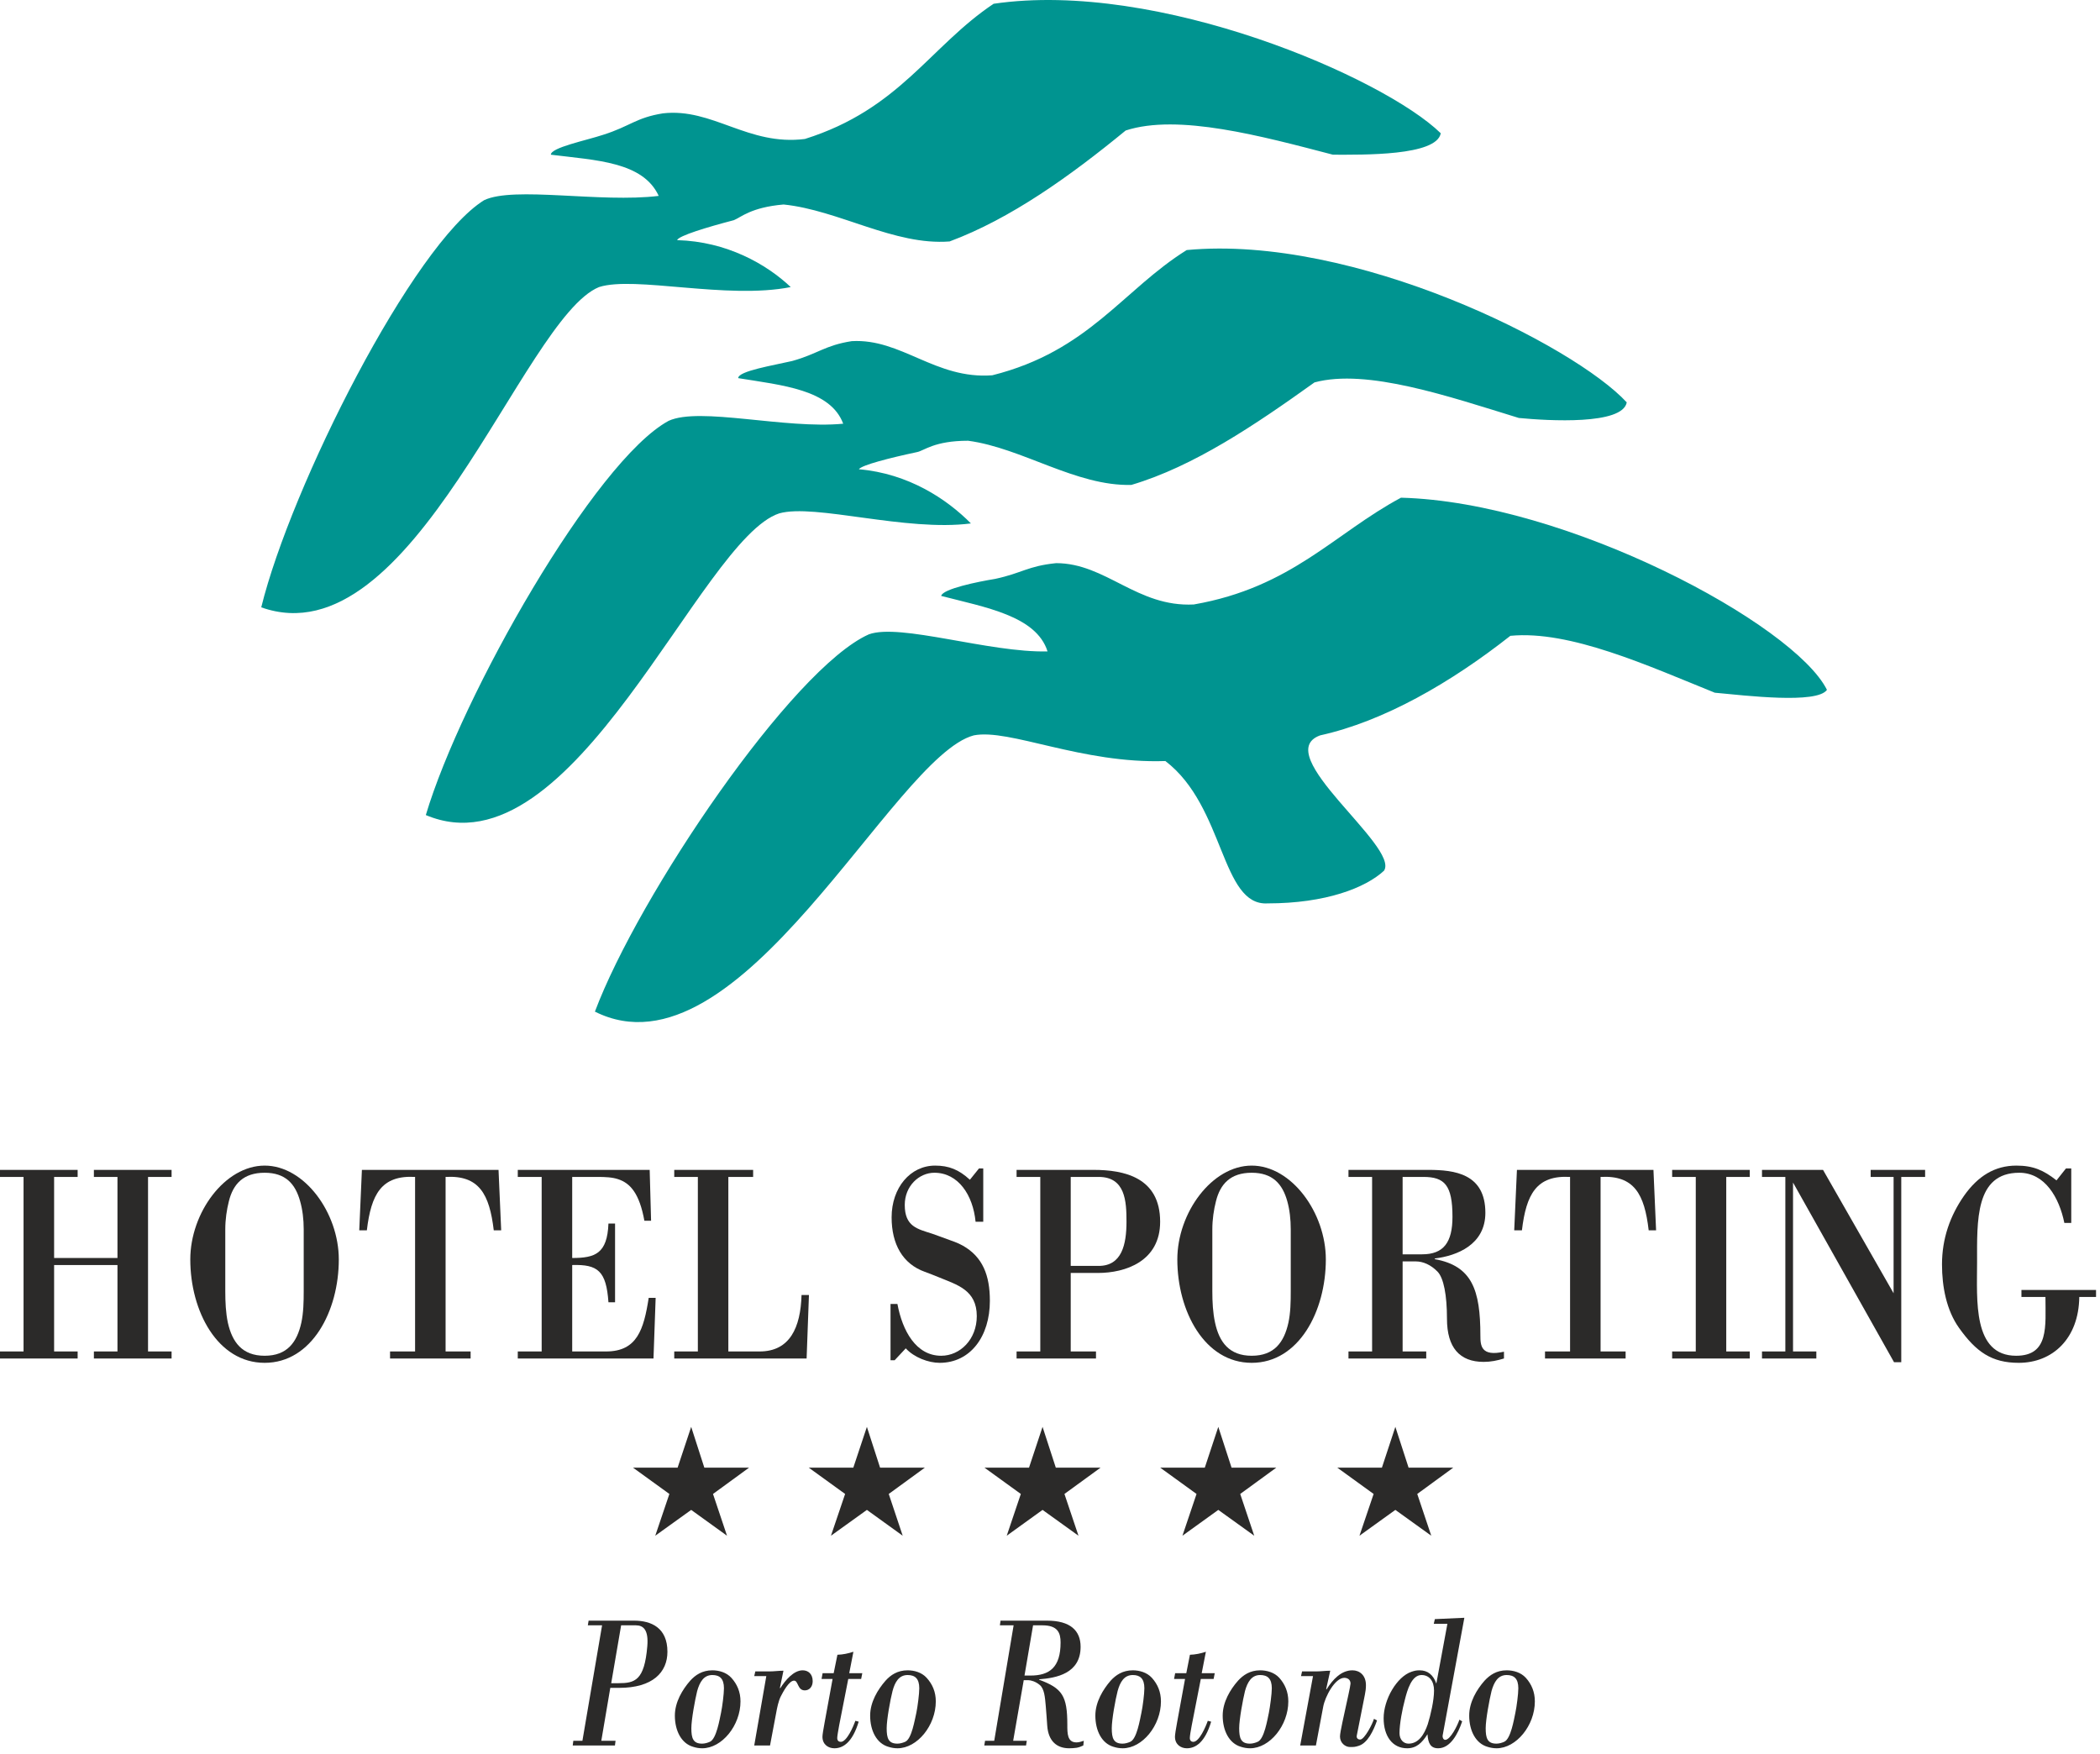 <?xml version="1.0" encoding="UTF-8"?>
<svg width="176px" height="147px" viewBox="0 0 176 147" version="1.1" xmlns="http://www.w3.org/2000/svg" xmlns:xlink="http://www.w3.org/1999/xlink">
    <title>logo_header_sportingportorotondo</title>
    <g id="Symbols" stroke="none" stroke-width="1" fill="none" fill-rule="evenodd">
        <g id="FOOTER" transform="translate(-112, -72)">
            <g id="logo_header_sportingportorotondo" transform="translate(112, 72)">
                <g id="Group-3" transform="translate(0, 97.684)" fill="#2B2A29">
                    <path d="M4.535,8.332 C4.535,8.332 4.535,15.576 4.535,15.576 C4.535,15.576 6.507,15.576 6.507,15.576 C6.507,15.576 6.507,16.165 6.507,16.165 C6.507,16.165 0,16.165 0,16.165 C0,16.165 0,15.576 0,15.576 C0,15.576 1.974,15.576 1.974,15.576 C1.974,15.576 1.974,0.949 1.974,0.949 C1.974,0.949 0,0.949 0,0.949 C0,0.949 0,0.359 0,0.359 C0,0.359 6.507,0.359 6.507,0.359 C6.507,0.359 6.507,0.949 6.507,0.949 C6.507,0.949 4.535,0.949 4.535,0.949 C4.535,0.949 4.535,7.743 4.535,7.743 C4.535,7.743 9.845,7.743 9.845,7.743 C9.845,7.743 9.845,0.949 9.845,0.949 C9.845,0.949 7.869,0.949 7.869,0.949 C7.869,0.949 7.869,0.359 7.869,0.359 C7.869,0.359 14.38,0.359 14.38,0.359 C14.38,0.359 14.38,0.949 14.38,0.949 C14.38,0.949 12.407,0.949 12.407,0.949 C12.407,0.949 12.407,15.576 12.407,15.576 C12.407,15.576 14.38,15.576 14.38,15.576 C14.38,15.576 14.38,16.165 14.38,16.165 C14.38,16.165 7.869,16.165 7.869,16.165 C7.869,16.165 7.869,15.576 7.869,15.576 C7.869,15.576 9.845,15.576 9.845,15.576 C9.845,15.576 9.845,8.332 9.845,8.332 C9.845,8.332 4.535,8.332 4.535,8.332" id="Fill-1"></path>
                    <path d="M25.454,5.349 C25.454,4.5 25.357,3.7 25.154,2.987 C24.755,1.541 23.935,0.599 22.181,0.599 C20.397,0.599 19.538,1.541 19.182,2.987 C19.002,3.7 18.881,4.5 18.881,5.349 C18.881,5.349 18.881,10.52 18.881,10.52 C18.881,11.432 18.921,12.333 19.097,13.165 C19.463,14.798 20.296,15.936 22.181,15.936 C24.075,15.936 24.892,14.798 25.255,13.165 C25.434,12.333 25.454,11.432 25.454,10.52 C25.454,10.52 25.454,5.349 25.454,5.349 Z M15.948,7.865 C15.948,3.956 18.842,0 22.181,0 C25.516,0 28.395,3.956 28.395,7.865 C28.395,12.191 26.134,16.529 22.181,16.529 C18.225,16.529 15.948,12.191 15.948,7.865 L15.948,7.865 Z" id="Fill-2"></path>
                    <path d="M32.69,16.165 C32.69,16.165 32.69,15.576 32.69,15.576 C32.69,15.576 34.788,15.576 34.788,15.576 C34.788,15.576 34.788,0.949 34.788,0.949 C31.971,0.793 31.106,2.395 30.746,5.423 C30.746,5.423 30.109,5.423 30.109,5.423 C30.109,5.423 30.331,0.359 30.331,0.359 C30.331,0.359 41.782,0.359 41.782,0.359 C41.782,0.359 42.004,5.423 42.004,5.423 C42.004,5.423 41.382,5.423 41.382,5.423 C41.02,2.395 40.161,0.793 37.345,0.949 C37.345,0.949 37.345,15.576 37.345,15.576 C37.345,15.576 39.442,15.576 39.442,15.576 C39.442,15.576 39.442,16.165 39.442,16.165 C39.442,16.165 32.69,16.165 32.69,16.165" id="Fill-3"></path>
                    <path d="M47.956,0.949 C47.956,0.949 47.956,7.743 47.956,7.743 C49.87,7.743 50.895,7.384 50.994,4.857 C50.994,4.857 51.548,4.857 51.548,4.857 C51.548,4.857 51.548,11.456 51.548,11.456 C51.548,11.456 50.994,11.456 50.994,11.456 C50.811,8.834 50.112,8.266 47.956,8.332 C47.956,8.332 47.956,15.576 47.956,15.576 C47.956,15.576 50.791,15.576 50.791,15.576 C53.391,15.576 53.95,13.753 54.368,11.084 C54.368,11.084 54.95,11.084 54.95,11.084 C54.95,11.084 54.769,16.165 54.769,16.165 C54.769,16.165 43.395,16.165 43.395,16.165 C43.395,16.165 43.395,15.576 43.395,15.576 C43.395,15.576 45.397,15.576 45.397,15.576 C45.397,15.576 45.397,0.949 45.397,0.949 C45.397,0.949 43.395,0.949 43.395,0.949 C43.395,0.949 43.395,0.359 43.395,0.359 C43.395,0.359 54.45,0.359 54.45,0.359 C54.45,0.359 54.567,4.62 54.567,4.62 C54.567,4.62 54.005,4.62 54.005,4.62 C53.594,2.349 52.832,1.477 51.81,1.141 C51.313,0.975 50.736,0.949 50.072,0.949 C50.072,0.949 47.956,0.949 47.956,0.949" id="Fill-4"></path>
                    <path d="M56.508,16.165 C56.508,16.165 56.508,15.576 56.508,15.576 C56.508,15.576 58.487,15.576 58.487,15.576 C58.487,15.576 58.487,0.949 58.487,0.949 C58.487,0.949 56.508,0.949 56.508,0.949 C56.508,0.949 56.508,0.359 56.508,0.359 C56.508,0.359 63.12,0.359 63.12,0.359 C63.12,0.359 63.12,0.949 63.12,0.949 C63.12,0.949 61.042,0.949 61.042,0.949 C61.042,0.949 61.042,15.576 61.042,15.576 C61.042,15.576 63.662,15.576 63.662,15.576 C66.203,15.576 67.098,13.567 67.177,10.845 C67.177,10.845 67.797,10.845 67.797,10.845 C67.797,10.845 67.602,16.165 67.602,16.165 C67.602,16.165 56.508,16.165 56.508,16.165" id="Fill-5"></path>
                    <path d="M74.978,16.314 C74.978,16.314 74.635,16.314 74.635,16.314 C74.635,16.314 74.635,11.597 74.635,11.597 C74.635,11.597 75.213,11.597 75.213,11.597 C75.631,13.85 76.774,15.936 78.881,15.936 C80.469,15.936 81.864,14.563 81.864,12.615 C81.864,10.423 80.207,9.991 78.708,9.369 C78.31,9.208 77.904,9.045 77.506,8.901 C75.65,8.235 74.726,6.586 74.726,4.334 C74.726,1.848 76.294,-1.16751566e-14 78.372,-1.16751566e-14 C79.525,-1.16751566e-14 80.365,0.338 81.286,1.186 C81.286,1.186 82.047,0.24 82.047,0.24 C82.047,0.24 82.406,0.24 82.406,0.24 C82.406,0.24 82.406,4.706 82.406,4.706 C82.406,4.706 81.763,4.706 81.763,4.706 C81.547,2.469 80.309,0.599 78.31,0.599 C77.029,0.599 75.827,1.705 75.827,3.296 C75.827,5.116 76.892,5.309 78.127,5.708 C78.63,5.877 79.022,6.039 79.368,6.158 C79.767,6.301 80.27,6.467 80.688,6.705 C82.367,7.651 82.961,9.208 82.961,11.335 C82.961,14.323 81.322,16.529 78.751,16.529 C77.81,16.529 76.604,16.076 75.912,15.315 C75.912,15.315 74.978,16.314 74.978,16.314" id="Fill-6"></path>
                    <path d="M92.079,8.406 C94.013,8.406 94.411,6.627 94.411,4.692 C94.411,2.987 94.313,0.949 92.079,0.949 C92.079,0.949 89.737,0.949 89.737,0.949 C89.737,0.949 89.737,8.406 89.737,8.406 C89.737,8.406 92.079,8.406 92.079,8.406 Z M85.199,0.359 C85.199,0.359 91.655,0.359 91.655,0.359 C94.193,0.359 97.231,0.975 97.231,4.706 C97.231,8.029 94.313,8.997 92.017,8.997 C92.017,8.997 89.737,8.997 89.737,8.997 C89.737,8.997 89.737,15.576 89.737,15.576 C89.737,15.576 91.854,15.576 91.854,15.576 C91.854,15.576 91.854,16.165 91.854,16.165 C91.854,16.165 85.199,16.165 85.199,16.165 C85.199,16.165 85.199,15.576 85.199,15.576 C85.199,15.576 87.186,15.576 87.186,15.576 C87.186,15.576 87.186,0.949 87.186,0.949 C87.186,0.949 85.199,0.949 85.199,0.949 C85.199,0.949 85.199,0.359 85.199,0.359 L85.199,0.359 Z" id="Fill-7"></path>
                    <path d="M108.177,5.349 C108.177,4.5 108.086,3.7 107.887,2.987 C107.485,1.541 106.658,0.599 104.904,0.599 C103.127,0.599 102.268,1.541 101.909,2.987 C101.728,3.7 101.605,4.5 101.605,5.349 C101.605,5.349 101.605,10.52 101.605,10.52 C101.605,11.432 101.651,12.333 101.834,13.165 C102.186,14.798 103.026,15.936 104.904,15.936 C106.802,15.936 107.619,14.798 107.981,13.165 C108.161,12.333 108.177,11.432 108.177,10.52 C108.177,10.52 108.177,5.349 108.177,5.349 Z M98.671,7.865 C98.671,3.956 101.569,0 104.904,0 C108.246,0 111.118,3.956 111.118,7.865 C111.118,12.191 108.86,16.529 104.904,16.529 C100.948,16.529 98.671,12.191 98.671,7.865 L98.671,7.865 Z" id="Fill-8"></path>
                    <path d="M117.553,7.435 C117.553,7.435 119.193,7.435 119.193,7.435 C120.996,7.435 121.731,6.421 121.731,4.293 C121.731,1.641 121.074,0.949 119.291,0.949 C119.291,0.949 117.553,0.949 117.553,0.949 C117.553,0.949 117.553,7.435 117.553,7.435 Z M117.553,15.576 C117.553,15.576 119.532,15.576 119.532,15.576 C119.532,15.576 119.532,16.165 119.532,16.165 C119.532,16.165 113.015,16.165 113.015,16.165 C113.015,16.165 113.015,15.576 113.015,15.576 C113.015,15.576 114.995,15.576 114.995,15.576 C114.995,15.576 114.995,0.949 114.995,0.949 C114.995,0.949 113.015,0.949 113.015,0.949 C113.015,0.949 113.015,0.359 113.015,0.359 C113.015,0.359 119.712,0.359 119.712,0.359 C121.888,0.359 124.488,0.664 124.488,3.956 C124.488,6.627 122.113,7.555 120.251,7.784 C120.251,7.784 120.251,7.84 120.251,7.84 C123.364,8.406 124.071,10.4 124.071,14.254 C124.071,15.081 124.125,16.028 126.047,15.597 C126.047,15.597 126.047,16.165 126.047,16.165 C125.495,16.338 124.93,16.45 124.347,16.45 C122.329,16.45 121.27,15.253 121.27,12.83 C121.27,10.868 120.996,9.403 120.47,8.878 C119.915,8.314 119.272,8.029 118.654,8.029 C118.654,8.029 117.553,8.029 117.553,8.029 C117.553,8.029 117.553,15.576 117.553,15.576 L117.553,15.576 Z" id="Fill-9"></path>
                    <path d="M129.486,16.165 C129.486,16.165 129.486,15.576 129.486,15.576 C129.486,15.576 131.587,15.576 131.587,15.576 C131.587,15.576 131.587,0.949 131.587,0.949 C128.771,0.793 127.912,2.395 127.552,5.423 C127.552,5.423 126.906,5.423 126.906,5.423 C126.906,5.423 127.134,0.359 127.134,0.359 C127.134,0.359 138.575,0.359 138.575,0.359 C138.575,0.359 138.796,5.423 138.796,5.423 C138.796,5.423 138.175,5.423 138.175,5.423 C137.826,2.395 136.961,0.793 134.144,0.949 C134.144,0.949 134.144,15.576 134.144,15.576 C134.144,15.576 136.242,15.576 136.242,15.576 C136.242,15.576 136.242,16.165 136.242,16.165 C136.242,16.165 129.486,16.165 129.486,16.165" id="Fill-10"></path>
                    <path d="M144.676,15.576 C144.676,15.576 146.647,15.576 146.647,15.576 C146.647,15.576 146.647,16.165 146.647,16.165 C146.647,16.165 140.142,16.165 140.142,16.165 C140.142,16.165 140.142,15.576 140.142,15.576 C140.142,15.576 142.122,15.576 142.122,15.576 C142.122,15.576 142.122,0.949 142.122,0.949 C142.122,0.949 140.142,0.949 140.142,0.949 C140.142,0.949 140.142,0.359 140.142,0.359 C140.142,0.359 146.647,0.359 146.647,0.359 C146.647,0.359 146.647,0.949 146.647,0.949 C146.647,0.949 144.676,0.949 144.676,0.949 C144.676,0.949 144.676,15.576 144.676,15.576" id="Fill-11"></path>
                    <path d="M159.344,16.478 C159.344,16.478 158.739,16.478 158.739,16.478 C158.739,16.478 150.273,1.421 150.273,1.421 C150.273,1.421 150.273,15.576 150.273,15.576 C150.273,15.576 152.226,15.576 152.226,15.576 C152.226,15.576 152.226,16.165 152.226,16.165 C152.226,16.165 147.672,16.165 147.672,16.165 C147.672,16.165 147.672,15.576 147.672,15.576 C147.672,15.576 149.629,15.576 149.629,15.576 C149.629,15.576 149.629,0.949 149.629,0.949 C149.629,0.949 147.672,0.949 147.672,0.949 C147.672,0.949 147.672,0.359 147.672,0.359 C147.672,0.359 152.787,0.359 152.787,0.359 C152.787,0.359 158.701,10.699 158.701,10.699 C158.701,10.699 158.701,0.949 158.701,0.949 C158.701,0.949 156.78,0.949 156.78,0.949 C156.78,0.949 156.78,0.359 156.78,0.359 C156.78,0.359 161.343,0.359 161.343,0.359 C161.343,0.359 161.343,0.949 161.343,0.949 C161.343,0.949 159.344,0.949 159.344,0.949 C159.344,0.949 159.344,16.478 159.344,16.478" id="Fill-12"></path>
                    <path d="M173.012,4.805 C172.587,2.697 171.392,0.599 169.233,0.599 C165.518,0.599 165.698,4.641 165.698,8.125 C165.698,11.249 165.315,15.936 168.971,15.936 C171.751,15.936 171.428,13.446 171.428,11.01 C171.428,11.01 169.416,11.01 169.416,11.01 C169.416,11.01 169.416,10.423 169.416,10.423 C169.416,10.423 175.668,10.423 175.668,10.423 C175.668,10.423 175.668,11.01 175.668,11.01 C175.668,11.01 174.263,11.01 174.263,11.01 C174.224,14.494 172.026,16.529 169.19,16.529 C166.936,16.529 165.62,15.623 164.176,13.588 C163.136,12.124 162.758,10.155 162.758,8.285 C162.758,6.107 163.441,4.193 164.614,2.514 C165.773,0.88 167.178,-1.16751566e-14 168.991,-1.16751566e-14 C170.392,-1.16751566e-14 171.271,0.382 172.355,1.238 C172.355,1.238 173.146,0.24 173.146,0.24 C173.146,0.24 173.591,0.24 173.591,0.24 C173.591,0.24 173.591,4.805 173.591,4.805 C173.591,4.805 173.012,4.805 173.012,4.805" id="Fill-13"></path>
                </g>
                <g id="Group-2" transform="translate(48, 135.579)" fill="#2B2A29">
                    <path d="M3.226,5.482 C3.226,5.482 3.829,5.482 3.829,5.482 C5.202,5.482 6.01,5.268 6.25,2.385 C6.367,1.005 5.916,0.632 5.289,0.632 C5.289,0.632 4.057,0.632 4.057,0.632 C4.057,0.632 3.226,5.482 3.226,5.482 Z M1.331,0.241 C1.331,0.241 5.15,0.241 5.15,0.241 C6.561,0.241 7.937,0.82 7.937,2.848 C7.937,4.571 6.701,5.874 3.894,5.874 C3.894,5.874 3.148,5.874 3.148,5.874 C3.148,5.874 2.395,10.308 2.395,10.308 C2.395,10.308 3.589,10.308 3.589,10.308 C3.589,10.308 3.538,10.702 3.538,10.702 C3.538,10.702 -5.83165184e-15,10.702 -5.83165184e-15,10.702 C-5.83165184e-15,10.702 0.049,10.308 0.049,10.308 C0.049,10.308 0.812,10.308 0.812,10.308 C0.812,10.308 2.46,0.632 2.46,0.632 C2.46,0.632 1.266,0.632 1.266,0.632 C1.266,0.632 1.331,0.241 1.331,0.241 L1.331,0.241 Z" id="Fill-14"></path>
                    <path d="M10.429,6.142 C10.254,6.85 9.942,8.526 9.942,9.26 C9.942,10.084 10.085,10.548 10.841,10.548 C11.062,10.548 11.302,10.481 11.507,10.387 C12.045,10.135 12.304,8.539 12.431,7.954 C12.535,7.463 12.674,6.376 12.674,5.909 C12.674,5.097 12.317,4.798 11.701,4.798 C10.981,4.798 10.643,5.382 10.429,6.142 Z M13.297,5.033 C13.775,5.56 14.06,6.207 14.06,7.007 C14.06,9.024 12.506,10.937 10.851,10.937 C10.591,10.937 10.341,10.896 10.085,10.812 C9.111,10.531 8.56,9.474 8.56,8.196 C8.56,7.06 9.203,6.008 9.841,5.278 C10.274,4.798 10.851,4.403 11.701,4.403 C12.252,4.403 12.876,4.571 13.297,5.033 L13.297,5.033 Z" id="Fill-15"></path>
                    <path d="M17.363,5.874 C17.363,5.874 17.392,5.909 17.392,5.909 C17.814,5.231 18.521,4.403 19.271,4.403 C19.732,4.403 20.111,4.705 20.111,5.314 C20.111,5.787 19.826,6.084 19.449,6.084 C19.132,6.084 19.002,5.874 18.905,5.678 C18.8,5.471 18.735,5.268 18.548,5.268 C18.132,5.268 17.632,6.207 17.444,6.575 C17.243,6.963 17.123,7.564 17.048,7.99 C17.048,7.99 16.536,10.702 16.536,10.702 C16.536,10.702 15.212,10.702 15.212,10.702 C15.212,10.702 16.224,4.888 16.224,4.888 C16.224,4.888 15.212,4.888 15.212,4.888 C15.212,4.888 15.302,4.495 15.302,4.495 C15.302,4.495 16.483,4.495 16.483,4.495 C16.88,4.495 17.262,4.436 17.661,4.436 C17.661,4.436 17.363,5.874 17.363,5.874" id="Fill-16"></path>
                    <path d="M23.174,4.645 C23.174,4.645 24.268,4.645 24.268,4.645 C24.268,4.645 24.173,5.126 24.173,5.126 C24.173,5.126 23.093,5.126 23.093,5.126 C23.093,5.126 22.334,8.995 22.334,8.995 C22.249,9.469 22.168,9.918 22.168,10.075 C22.168,10.298 22.295,10.398 22.467,10.398 C22.967,10.398 23.506,9.14 23.687,8.634 C23.687,8.634 23.966,8.707 23.966,8.707 C23.444,10.444 22.658,10.937 21.928,10.937 C21.442,10.937 20.929,10.643 20.929,9.965 C20.929,9.826 21.007,9.31 21.111,8.773 C21.111,8.773 21.779,5.126 21.779,5.126 C21.779,5.126 20.854,5.126 20.854,5.126 C20.854,5.126 20.942,4.645 20.942,4.645 C20.942,4.645 21.87,4.645 21.87,4.645 C21.87,4.645 22.184,3.099 22.184,3.099 C22.635,3.086 23.077,2.994 23.524,2.848 C23.524,2.848 23.174,4.645 23.174,4.645" id="Fill-17"></path>
                    <path d="M26.802,6.142 C26.618,6.85 26.312,8.526 26.312,9.26 C26.312,10.084 26.452,10.548 27.211,10.548 C27.431,10.548 27.665,10.481 27.876,10.387 C28.415,10.135 28.664,8.539 28.801,7.954 C28.904,7.463 29.044,6.376 29.044,5.909 C29.044,5.097 28.684,4.798 28.067,4.798 C27.347,4.798 27.003,5.382 26.802,6.142 Z M29.663,5.033 C30.144,5.56 30.429,6.207 30.429,7.007 C30.429,9.024 28.875,10.937 27.22,10.937 C26.964,10.937 26.705,10.896 26.452,10.812 C25.478,10.531 24.927,9.474 24.927,8.196 C24.927,7.06 25.572,6.008 26.212,5.278 C26.64,4.798 27.22,4.403 28.067,4.403 C28.619,4.403 29.245,4.571 29.663,5.033 L29.663,5.033 Z" id="Fill-18"></path>
                    <path d="M37.863,4.842 C37.863,4.842 38.359,4.842 38.359,4.842 C39.949,4.842 40.887,4.168 40.887,2.07 C40.887,1.288 40.67,0.632 39.363,0.632 C39.363,0.632 38.581,0.632 38.581,0.632 C38.581,0.632 37.863,4.842 37.863,4.842 Z M36.913,10.308 C36.913,10.308 38.054,10.308 38.054,10.308 C38.054,10.308 37.993,10.702 37.993,10.702 C37.993,10.702 34.492,10.702 34.492,10.702 C34.492,10.702 34.557,10.308 34.557,10.308 C34.557,10.308 35.326,10.308 35.326,10.308 C35.326,10.308 36.951,0.632 36.951,0.632 C36.951,0.632 35.8,0.632 35.8,0.632 C35.8,0.632 35.855,0.241 35.855,0.241 C35.855,0.241 39.758,0.241 39.758,0.241 C41.689,0.241 42.565,1.065 42.565,2.431 C42.565,4.687 40.511,5.046 39.087,5.157 C39.087,5.157 39.087,5.19 39.087,5.19 C41.027,5.909 41.452,6.535 41.452,8.964 C41.452,9.686 41.442,10.444 42.221,10.444 C42.425,10.444 42.643,10.374 42.834,10.308 C42.834,10.308 42.792,10.702 42.792,10.702 C42.614,10.79 42.412,10.865 42.221,10.896 C42.013,10.923 41.822,10.937 41.611,10.937 C40.602,10.937 39.862,10.374 39.768,9.04 C39.729,8.494 39.693,7.943 39.645,7.399 C39.58,6.645 39.522,5.938 39.138,5.628 C38.788,5.331 38.382,5.231 38.195,5.231 C38.195,5.231 37.798,5.231 37.798,5.231 C37.798,5.231 36.913,10.308 36.913,10.308 L36.913,10.308 Z" id="Fill-19"></path>
                    <path d="M45.667,6.142 C45.482,6.85 45.177,8.526 45.177,9.26 C45.177,10.084 45.32,10.548 46.079,10.548 C46.294,10.548 46.537,10.481 46.741,10.387 C47.28,10.135 47.536,8.539 47.662,7.954 C47.769,7.463 47.909,6.376 47.909,5.909 C47.909,5.097 47.552,4.798 46.939,4.798 C46.215,4.798 45.874,5.382 45.667,6.142 Z M48.539,5.033 C49.016,5.56 49.298,6.207 49.298,7.007 C49.298,9.024 47.744,10.937 46.092,10.937 C45.832,10.937 45.58,10.896 45.32,10.812 C44.347,10.531 43.801,9.474 43.801,8.196 C43.801,7.06 44.444,6.008 45.077,5.278 C45.511,4.798 46.092,4.403 46.939,4.403 C47.484,4.403 48.117,4.571 48.539,5.033 L48.539,5.033 Z" id="Fill-20"></path>
                    <path d="M52.714,4.645 C52.714,4.645 53.808,4.645 53.808,4.645 C53.808,4.645 53.713,5.126 53.713,5.126 C53.713,5.126 52.64,5.126 52.64,5.126 C52.64,5.126 51.883,8.995 51.883,8.995 C51.79,9.469 51.719,9.918 51.719,10.075 C51.719,10.298 51.849,10.398 52.007,10.398 C52.51,10.398 53.049,9.14 53.224,8.634 C53.224,8.634 53.506,8.707 53.506,8.707 C52.987,10.444 52.206,10.937 51.468,10.937 C50.989,10.937 50.473,10.643 50.473,9.965 C50.473,9.826 50.547,9.31 50.651,8.773 C50.651,8.773 51.319,5.126 51.319,5.126 C51.319,5.126 50.398,5.126 50.398,5.126 C50.398,5.126 50.489,4.645 50.489,4.645 C50.489,4.645 51.423,4.645 51.423,4.645 C51.423,4.645 51.728,3.099 51.728,3.099 C52.179,3.086 52.627,2.994 53.065,2.848 C53.065,2.848 52.714,4.645 52.714,4.645" id="Fill-21"></path>
                    <path d="M56.342,6.142 C56.167,6.85 55.855,8.526 55.855,9.26 C55.855,10.084 55.998,10.548 56.755,10.548 C56.975,10.548 57.218,10.481 57.42,10.387 C57.961,10.135 58.217,8.539 58.345,7.954 C58.442,7.463 58.59,6.376 58.59,5.909 C58.59,5.097 58.231,4.798 57.614,4.798 C56.897,4.798 56.55,5.382 56.342,6.142 Z M59.217,5.033 C59.688,5.56 59.973,6.207 59.973,7.007 C59.973,9.024 58.422,10.937 56.767,10.937 C56.511,10.937 56.254,10.896 55.998,10.812 C55.025,10.531 54.473,9.474 54.473,8.196 C54.473,7.06 55.109,6.008 55.754,5.278 C56.193,4.798 56.767,4.403 57.614,4.403 C58.159,4.403 58.796,4.571 59.217,5.033 L59.217,5.033 Z" id="Fill-22"></path>
                    <path d="M63.146,5.972 C63.146,5.972 63.172,6.008 63.172,6.008 C63.704,5.157 64.415,4.403 65.346,4.403 C65.953,4.403 66.479,4.823 66.479,5.646 C66.479,5.938 66.446,6.161 66.391,6.442 C66.391,6.442 65.713,9.859 65.713,9.859 C65.667,10.084 65.804,10.205 65.999,10.205 C66.359,10.205 67.05,8.857 67.151,8.468 C67.151,8.468 67.407,8.606 67.407,8.606 C67.115,9.451 66.625,10.498 65.869,10.732 C65.564,10.831 65.447,10.831 65.146,10.831 C64.736,10.831 64.304,10.481 64.304,9.949 C64.304,9.574 64.675,8.021 64.769,7.553 C64.834,7.253 65.187,5.693 65.187,5.516 C65.187,5.157 64.908,5.033 64.665,5.033 C63.883,5.033 63.049,6.61 62.896,7.463 C62.896,7.463 62.286,10.702 62.286,10.702 C62.286,10.702 60.969,10.702 60.969,10.702 C60.969,10.702 62.043,4.888 62.043,4.888 C62.043,4.888 61.037,4.888 61.037,4.888 C61.037,4.888 61.125,4.495 61.125,4.495 C61.125,4.495 62.306,4.495 62.306,4.495 C62.705,4.495 63.085,4.436 63.487,4.436 C63.487,4.436 63.146,5.972 63.146,5.972" id="Fill-23"></path>
                    <path d="M70.048,10.548 C70.881,10.548 71.362,9.796 71.66,8.92 C71.904,8.136 72.186,6.922 72.186,6.096 C72.186,5.302 71.788,4.798 71.139,4.798 C70.301,4.798 69.944,6.062 69.743,6.862 C69.532,7.645 69.292,8.872 69.292,9.668 C69.292,10.223 69.639,10.548 70.048,10.548 Z M73.306,0.503 C73.306,0.503 72.163,0.503 72.163,0.503 C72.163,0.503 72.255,0.112 72.255,0.112 C72.255,0.112 74.727,0 74.727,0 C74.727,0 72.906,9.872 72.906,9.872 C72.881,10.025 72.965,10.23 73.124,10.23 C73.559,10.23 74.168,8.995 74.312,8.539 C74.312,8.539 74.545,8.68 74.545,8.68 C74.201,9.713 73.559,10.937 72.531,10.937 C71.887,10.937 71.687,10.498 71.638,9.76 C71.177,10.481 70.713,10.937 69.931,10.937 C68.701,10.937 67.962,9.918 67.962,8.416 C67.962,6.85 69.062,4.944 70.288,4.526 C70.557,4.436 70.701,4.403 70.982,4.403 C71.648,4.403 72.125,4.782 72.378,5.516 C72.378,5.516 73.306,0.503 73.306,0.503 L73.306,0.503 Z" id="Fill-24"></path>
                    <path d="M77.004,6.142 C76.829,6.85 76.515,8.526 76.515,9.26 C76.515,10.084 76.658,10.548 77.413,10.548 C77.637,10.548 77.877,10.481 78.079,10.387 C78.618,10.135 78.881,8.539 79.004,7.954 C79.11,7.463 79.25,6.376 79.25,5.909 C79.25,5.097 78.893,4.798 78.273,4.798 C77.556,4.798 77.215,5.382 77.004,6.142 Z M79.88,5.033 C80.354,5.56 80.635,6.207 80.635,7.007 C80.635,9.024 79.078,10.937 77.426,10.937 C77.174,10.937 76.917,10.896 76.658,10.812 C75.688,10.531 75.133,9.474 75.133,8.196 C75.133,7.06 75.771,6.008 76.414,5.278 C76.856,4.798 77.426,4.403 78.273,4.403 C78.829,4.403 79.458,4.571 79.88,5.033 L79.88,5.033 Z" id="Fill-25"></path>
                </g>
                <g id="Group-5" transform="translate(21.895, 0)" fill="#009490">
                    <path d="M-1.1704436e-14,50.898 C2.494,40.759 12.725,20.474 18.678,16.777 C21.178,15.585 28.433,17.018 33.311,16.417 C31.995,13.556 28.074,13.436 24.272,12.965 C24.272,12.363 27.242,11.769 28.671,11.292 C30.927,10.576 31.409,9.859 33.666,9.5 C37.828,9.022 40.8,12.249 45.561,11.647 C53.531,9.143 56.026,3.893 61.379,0.316 C75.185,-1.713 94.101,6.522 98.854,11.168 C98.506,13.08 92.316,12.965 89.818,12.965 C83.867,11.413 76.85,9.5 72.447,10.937 C67.806,14.748 62.812,18.33 57.69,20.235 C53.056,20.595 48.413,17.614 43.779,17.138 C41.041,17.374 40.214,18.21 39.611,18.451 C37.352,19.042 34.978,19.759 34.854,20.125 C39.016,20.235 42.35,22.142 44.376,24.058 C39.016,25.122 31.289,23.1 28.309,24.058 C21.891,26.678 12.725,55.433 -1.1704436e-14,50.898" id="Fill-26"></path>
                    <path d="M13.793,68.306 C16.776,58.295 27.964,38.61 34.144,35.268 C36.759,34.07 43.894,35.979 48.774,35.509 C47.706,32.649 43.659,32.287 39.973,31.69 C39.973,31.091 42.949,30.616 44.493,30.255 C46.632,29.662 47.224,28.945 49.487,28.59 C53.652,28.349 56.505,31.811 61.269,31.451 C69.36,29.422 72.209,24.294 77.562,20.956 C91.6,19.639 110.043,28.945 114.442,33.721 C114.09,35.629 107.894,35.268 105.399,35.028 C99.574,33.239 92.671,30.859 88.272,32.048 C83.27,35.629 78.158,39.085 72.925,40.639 C68.282,40.759 63.763,37.538 59.243,36.937 C56.384,36.937 55.554,37.778 54.958,37.889 C52.698,38.37 50.321,38.973 50.086,39.326 C54.245,39.683 57.459,41.827 59.477,43.866 C54.013,44.577 46.394,42.186 43.418,43.022 C36.759,45.174 26.174,73.557 13.793,68.306" id="Fill-27"></path>
                    <path d="M27.964,84.78 C31.643,74.995 44.493,56.029 50.92,53.163 C53.531,52.205 61.028,54.715 65.899,54.591 C64.955,51.61 60.672,50.898 56.983,49.941 C57.107,49.351 60.077,48.746 61.503,48.516 C63.763,48.033 64.238,47.437 66.618,47.195 C70.786,47.195 73.398,50.898 78.158,50.658 C86.367,49.226 89.939,44.697 95.521,41.71 C109.447,42.071 128.482,52.327 131.221,57.813 C130.381,59.011 124.432,58.295 121.821,58.053 C116.226,55.793 109.681,52.802 104.687,53.285 C99.692,57.216 94.101,60.444 88.744,61.629 C84.469,63.185 95.413,70.939 94.101,72.967 C92.557,74.401 89.223,75.709 84.349,75.709 C80.418,75.948 80.773,67.596 75.775,63.779 C68.764,64.024 62.695,61.038 59.715,61.629 C52.939,63.418 40.09,90.857 27.964,84.78" id="Fill-28"></path>
                </g>
                <g id="Group-4" transform="translate(53.053, 119.579)" fill="#2B2A29">
                    <path d="M5.977,3.419 C5.977,3.419 9.726,3.419 9.726,3.419 C9.726,3.419 6.703,5.623 6.703,5.623 C6.703,5.623 7.877,9.123 7.877,9.123 C7.877,9.123 4.875,6.959 4.875,6.959 C4.875,6.959 1.864,9.123 1.864,9.123 C1.864,9.123 3.047,5.623 3.047,5.623 C3.047,5.623 0,3.419 0,3.419 C0,3.419 3.737,3.419 3.737,3.419 C3.737,3.419 4.875,-2.28934593e-14 4.875,-2.28934593e-14 C4.875,-2.28934593e-14 5.977,3.419 5.977,3.419" id="Fill-29"></path>
                    <path d="M20.706,3.419 C20.706,3.419 24.459,3.419 24.459,3.419 C24.459,3.419 21.432,5.623 21.432,5.623 C21.432,5.623 22.602,9.123 22.602,9.123 C22.602,9.123 19.601,6.959 19.601,6.959 C19.601,6.959 16.59,9.123 16.59,9.123 C16.59,9.123 17.776,5.623 17.776,5.623 C17.776,5.623 14.729,3.419 14.729,3.419 C14.729,3.419 18.463,3.419 18.463,3.419 C18.463,3.419 19.601,-2.28934593e-14 19.601,-2.28934593e-14 C19.601,-2.28934593e-14 20.706,3.419 20.706,3.419" id="Fill-30"></path>
                    <path d="M35.434,3.419 C35.434,3.419 39.185,3.419 39.185,3.419 C39.185,3.419 36.157,5.623 36.157,5.623 C36.157,5.623 37.334,9.123 37.334,9.123 C37.334,9.123 34.323,6.959 34.323,6.959 C34.323,6.959 31.321,9.123 31.321,9.123 C31.321,9.123 32.502,5.623 32.502,5.623 C32.502,5.623 29.455,3.419 29.455,3.419 C29.455,3.419 33.188,3.419 33.188,3.419 C33.188,3.419 34.323,-2.28934593e-14 34.323,-2.28934593e-14 C34.323,-2.28934593e-14 35.434,3.419 35.434,3.419" id="Fill-31"></path>
                    <path d="M50.163,3.419 C50.163,3.419 53.913,3.419 53.913,3.419 C53.913,3.419 50.889,5.623 50.889,5.623 C50.889,5.623 52.063,9.123 52.063,9.123 C52.063,9.123 49.052,6.959 49.052,6.959 C49.052,6.959 46.047,9.123 46.047,9.123 C46.047,9.123 47.228,5.623 47.228,5.623 C47.228,5.623 44.183,3.419 44.183,3.419 C44.183,3.419 47.92,3.419 47.92,3.419 C47.92,3.419 49.052,-2.28934593e-14 49.052,-2.28934593e-14 C49.052,-2.28934593e-14 50.163,3.419 50.163,3.419" id="Fill-32"></path>
                    <path d="M65,3.419 C65,3.419 68.744,3.419 68.744,3.419 C68.744,3.419 65.726,5.623 65.726,5.623 C65.726,5.623 66.9,9.123 66.9,9.123 C66.9,9.123 63.891,6.959 63.891,6.959 C63.891,6.959 60.884,9.123 60.884,9.123 C60.884,9.123 62.07,5.623 62.07,5.623 C62.07,5.623 59.024,3.419 59.024,3.419 C59.024,3.419 62.764,3.419 62.764,3.419 C62.764,3.419 63.891,-2.28934593e-14 63.891,-2.28934593e-14 C63.891,-2.28934593e-14 65,3.419 65,3.419" id="Fill-33"></path>
                </g>
            </g>
        </g>
    </g>
</svg>